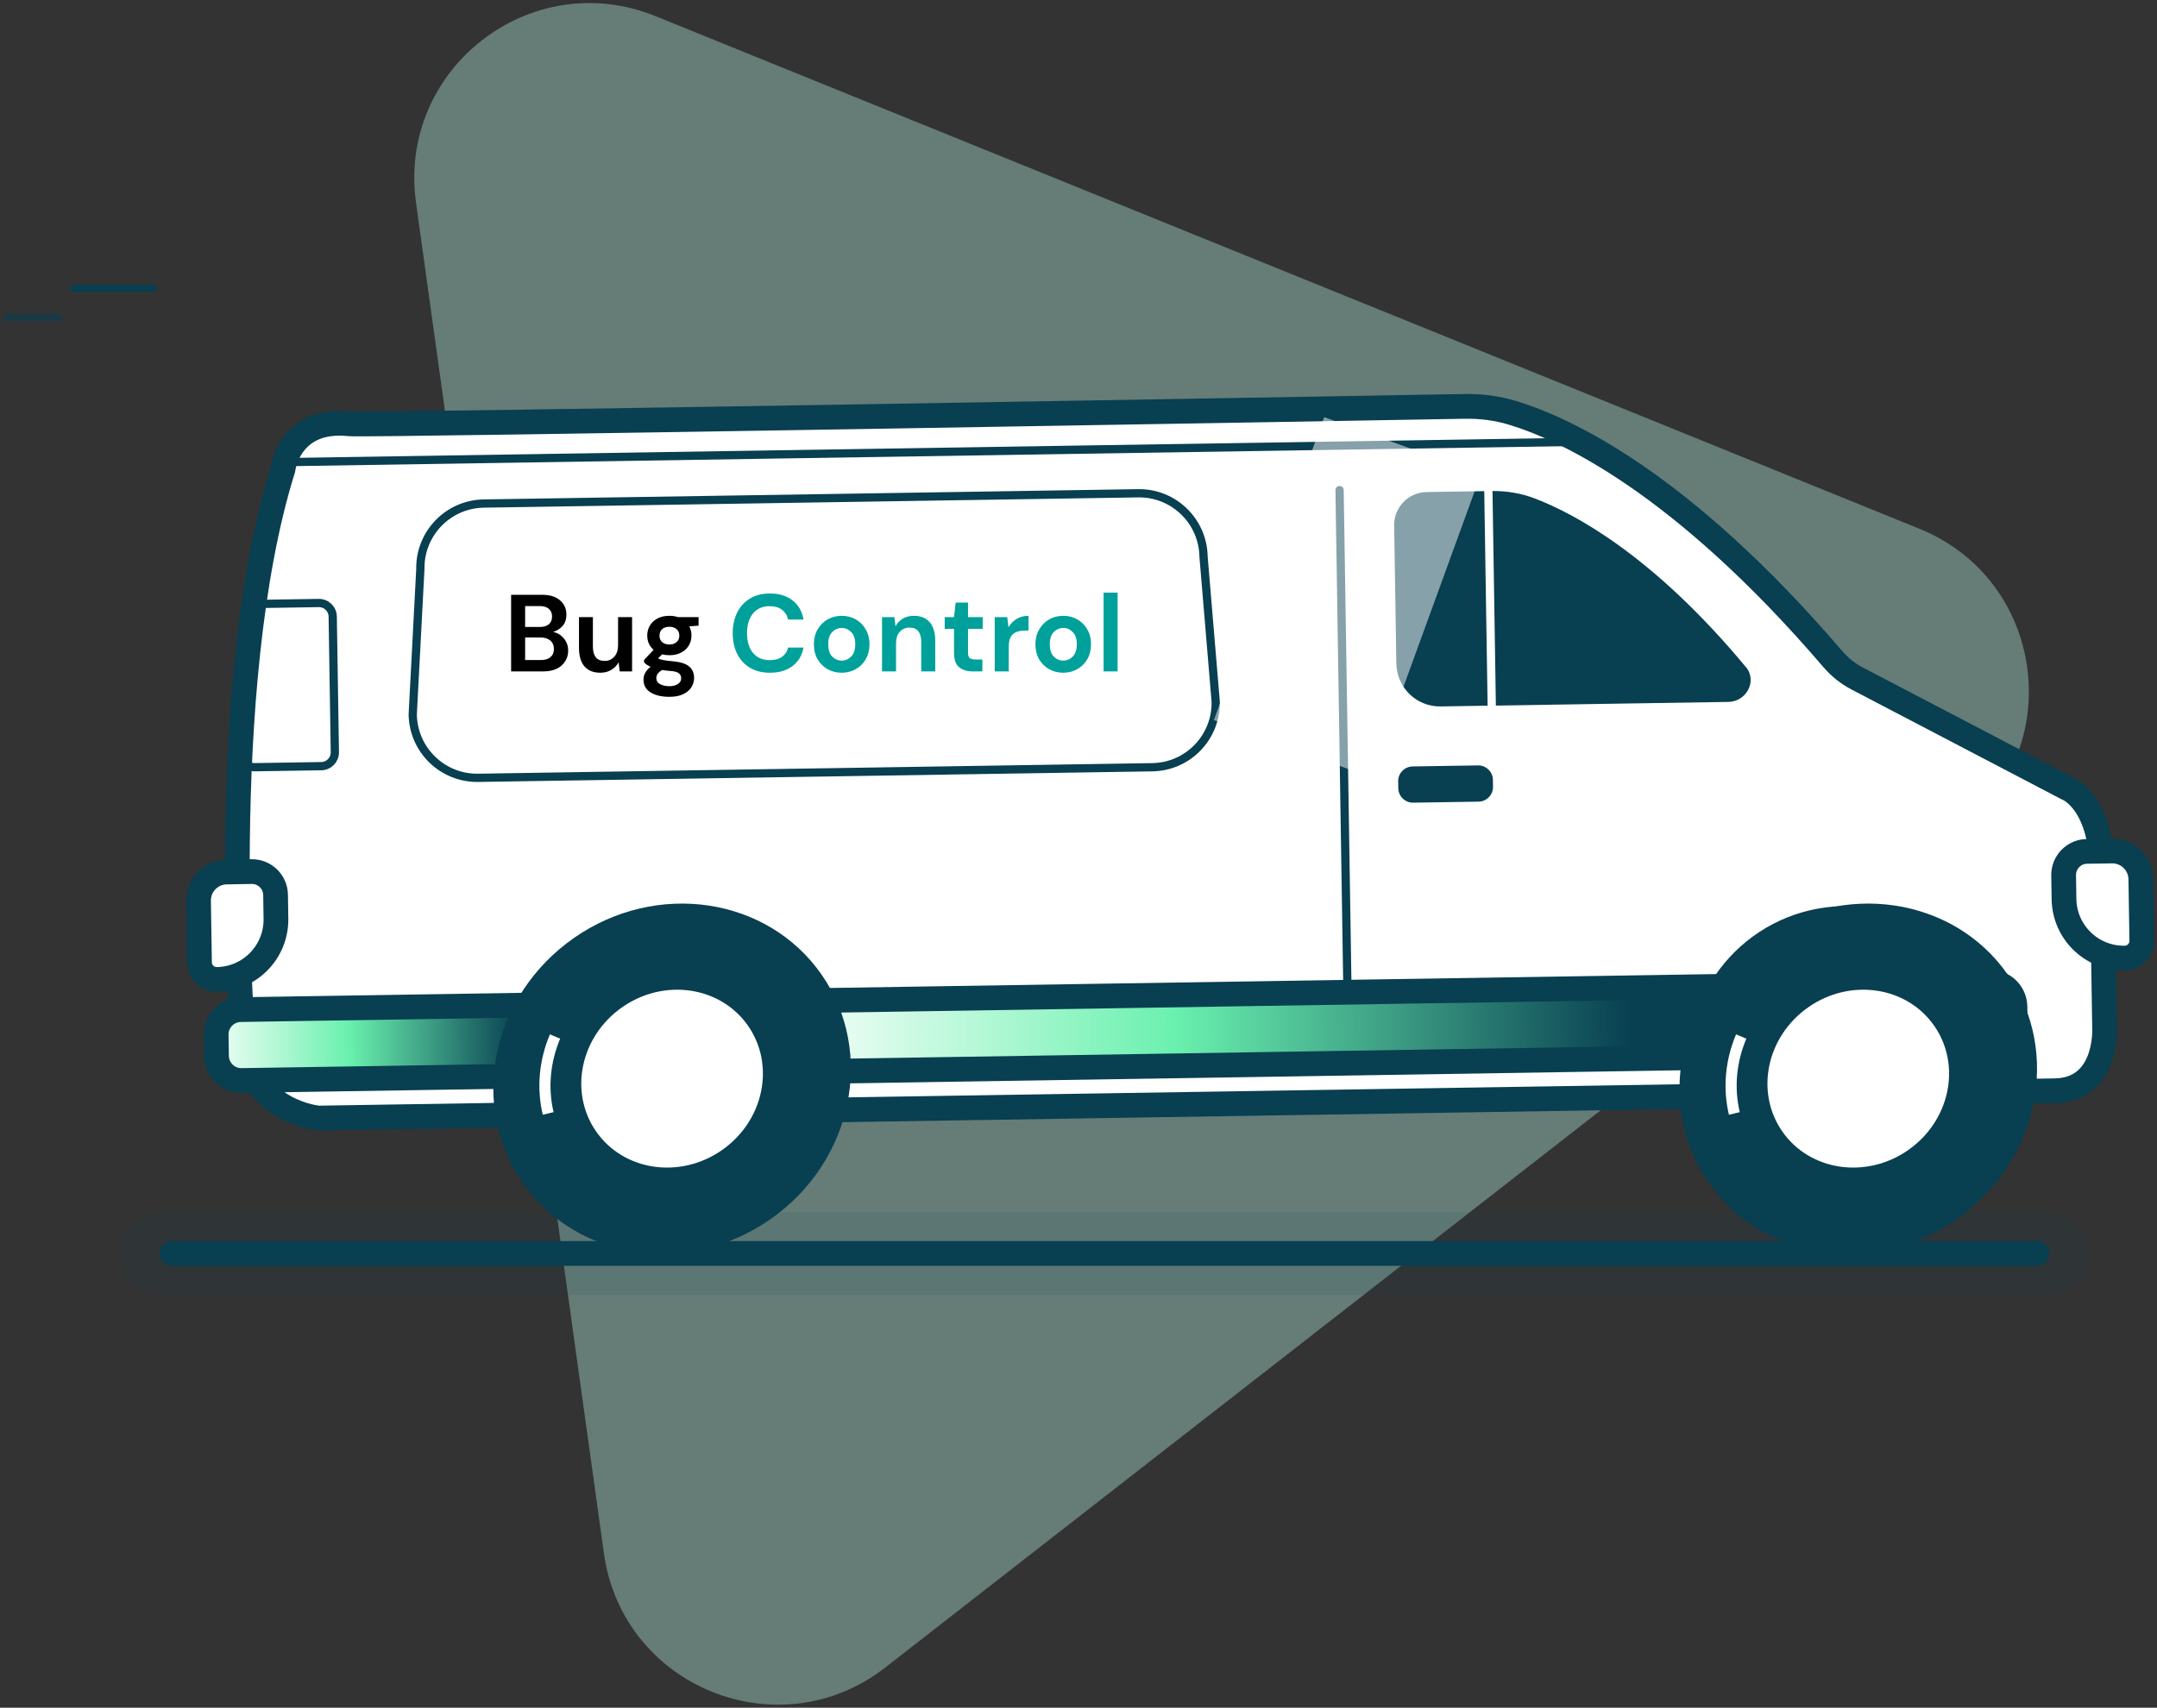 <svg xmlns="http://www.w3.org/2000/svg" width="591" height="468" viewBox="0 0 591 468" fill="none"><rect x="0" y="0" width="591" height="468" fill="#333333" stroke="none"/><g clip-path="url(#clip0_2639_81)"><g opacity="0.5"><path d="M537.367 227.314L242.573 456.967C213.401 479.694 170.564 462.317 165.47 425.691L113.981 55.565C108.887 18.937 145.352 -9.471 179.618 4.43L525.902 144.903C560.17 158.804 566.539 204.587 537.367 227.314Z" fill="#97C5BC"></path></g><path d="M47.164 343.499H558.127" stroke="#083F51" stroke-width="6.78" stroke-linecap="round" stroke-linejoin="round"></path><g opacity="0.1"><path d="M44.23 343.499H561.056" stroke="#083F51" stroke-width="22.6" stroke-linecap="round" stroke-linejoin="round"></path></g><path d="M77.526 128.616C77.526 128.616 79.171 114.337 95.878 116.158C100.182 116.628 362.949 112.04 401.246 111.368C405.729 111.289 410.202 111.856 414.49 113.161C428.957 117.562 460.677 132.199 502.151 180.591C504.023 182.774 506.272 184.597 508.822 185.929C522.268 192.957 566.334 215.991 566.334 215.991C566.334 215.991 575.661 219.321 575.961 238.443L576.644 281.904C576.644 281.904 577.486 298.696 562.999 298.924L545.145 299.204C545.967 294.865 546.096 290.281 545.383 285.575C542.53 266.713 526.193 252.307 507.127 251.721C484.147 251.01 465.482 269.609 465.839 292.335C465.883 295.115 466.21 297.824 466.791 300.435L224.249 304.245C225.221 298.972 225.212 293.362 223.899 287.585C219.924 270.117 204.631 257.021 186.756 255.822C162.485 254.196 142.492 273.591 142.866 297.409C142.91 300.188 143.237 302.893 143.803 305.508L87.273 306.396C87.273 306.396 69.862 304.932 66.683 287.015C66.683 287.015 58.763 188.609 77.526 128.616Z" fill="white"></path><path d="M77.526 128.616C77.526 128.616 79.171 114.337 95.878 116.158C100.182 116.628 362.949 112.04 401.246 111.368C405.729 111.289 410.202 111.856 414.49 113.161C428.957 117.562 460.677 132.199 502.151 180.591C504.023 182.774 506.272 184.597 508.822 185.929C522.268 192.957 566.334 215.991 566.334 215.991C566.334 215.991 575.661 219.321 575.961 238.443L576.644 281.904C576.644 281.904 577.486 298.696 562.999 298.924L545.145 299.204C545.967 294.865 546.096 290.281 545.383 285.575C542.53 266.713 526.193 252.307 507.127 251.721C484.147 251.01 465.482 269.609 465.839 292.335C465.883 295.115 466.21 297.824 466.791 300.435L224.249 304.245C225.221 298.972 225.212 293.362 223.899 287.585C219.924 270.117 204.631 257.021 186.756 255.822C162.485 254.196 142.492 273.591 142.866 297.409C142.91 300.188 143.237 302.893 143.803 305.508L87.273 306.396C87.273 306.396 69.862 304.932 66.683 287.015C66.683 287.015 58.763 188.609 77.526 128.616Z" stroke="#083F51" stroke-width="6.78" stroke-miterlimit="10"></path><path d="M582.185 262.562C584.795 262.521 586.877 260.373 586.836 257.763L586.571 240.912C586.503 236.591 582.945 233.144 578.623 233.212L571.787 233.319C568.214 233.375 565.363 236.315 565.419 239.888L565.521 246.414C565.664 255.476 573.123 262.704 582.185 262.562Z" fill="white"></path><path d="M582.185 262.562C584.795 262.521 586.877 260.373 586.836 257.763L586.571 240.912C586.503 236.591 582.945 233.144 578.623 233.212L571.787 233.319C568.214 233.375 565.363 236.315 565.419 239.888L565.521 246.414C565.664 255.476 573.123 262.704 582.185 262.562Z" stroke="#083F51" stroke-width="6.78" stroke-miterlimit="10"></path><path d="M59.456 268.413C56.846 268.454 54.697 266.372 54.656 263.762L54.392 246.911C54.324 242.591 57.771 239.033 62.092 238.965L68.93 238.858C72.502 238.802 75.447 241.651 75.503 245.224L75.606 251.75C75.748 260.811 68.517 268.271 59.456 268.413Z" fill="white"></path><path d="M59.456 268.413C56.846 268.454 54.697 266.372 54.656 263.762L54.392 246.911C54.324 242.591 57.771 239.033 62.092 238.965L68.93 238.858C72.502 238.802 75.447 241.651 75.503 245.224L75.606 251.75C75.748 260.811 68.517 268.271 59.456 268.413Z" stroke="#083F51" stroke-width="6.78" stroke-miterlimit="10"></path><path d="M473.576 192.357L394.709 193.596C388.115 193.699 382.689 188.441 382.586 181.847L381.991 144.011C381.913 139.026 385.89 134.922 390.875 134.844L408.756 134.563C412.799 134.499 416.812 135.178 420.587 136.624C431.234 140.701 452.908 152.123 478.401 182.865C478.401 182.865 478.917 183.318 479.313 184.385C480.741 188.228 477.677 192.293 473.576 192.357Z" fill="#083F51"></path><path d="M387.197 219.969L405.123 219.688C407.328 219.653 409.108 217.819 409.073 215.611L409.043 213.709C409.009 211.501 407.172 209.724 404.967 209.758L387.041 210.04C384.833 210.075 383.056 211.909 383.09 214.116L383.12 216.019C383.155 218.227 384.989 220.004 387.197 219.969Z" fill="#083F51"></path><path d="M407.768 132.42L408.794 197.778" stroke="white" stroke-width="2.26" stroke-miterlimit="10"></path><path d="M74.977 126.696L434.966 121.041" stroke="#083F51" stroke-width="2.26" stroke-miterlimit="10"></path><path d="M315.724 210.259L131.017 213.16C121.266 213.313 113.239 205.535 113.086 195.786L115.173 155.923C115.019 146.175 122.798 138.148 132.548 137.995L311.832 135.179C321.581 135.026 329.607 142.804 329.76 152.552L333.097 192.331C333.25 202.079 325.472 210.105 315.724 210.259Z" stroke="#083F51" stroke-width="2.26" stroke-miterlimit="10"></path><path d="M367.033 134.312L369.195 271.913" stroke="#083F51" stroke-width="2.26" stroke-linecap="round" stroke-linejoin="round"></path><path d="M88.031 209.963L69.793 210.25C67.554 210.285 65.774 208.373 65.972 206.144L69.257 168.92C69.428 166.994 71.025 165.508 72.957 165.478L87.329 165.252C89.412 165.22 91.129 166.881 91.162 168.967L91.746 206.13C91.778 208.214 90.115 209.93 88.031 209.963Z" stroke="#083F51" stroke-width="2.26" stroke-miterlimit="10"></path><path d="M65.919 276.677C62.177 276.736 59.159 279.846 59.218 283.588L59.309 289.413C59.368 293.155 62.482 296.169 66.225 296.11L142.845 294.907C143.052 287.804 145.049 281.148 148.442 275.381L65.919 276.677Z" fill="url(#paint0_linear_2639_81)"></path><path d="M148.441 275.381L65.919 276.677C62.177 276.736 59.163 279.846 59.221 283.588L59.313 289.413C59.372 293.155 62.482 296.169 66.224 296.11L142.844 294.907C143.053 287.804 145.049 281.148 148.441 275.381Z" stroke="#083F51" stroke-width="6.78" stroke-miterlimit="10"></path><path d="M218.5 274.28C220.934 278.118 222.768 282.379 223.807 286.951C224.322 289.206 224.58 291.426 224.714 293.621L465.75 289.835C466.08 282.676 468.283 276.003 471.907 270.3L218.5 274.28Z" fill="url(#paint1_linear_2639_81)"></path><path d="M471.907 270.3L218.5 274.28C220.934 278.118 222.766 282.379 223.805 286.951C224.32 289.206 224.578 291.426 224.712 293.621L465.75 289.835C466.08 282.676 468.281 276.005 471.907 270.3Z" stroke="#083F51" stroke-width="6.78" stroke-miterlimit="10"></path><path d="M538.73 269.25C542.018 274.044 544.297 279.582 545.205 285.576C545.356 286.586 545.451 287.584 545.528 288.577C549.245 288.487 552.229 285.396 552.171 281.672L552.079 275.846C552.021 272.104 548.913 269.09 545.171 269.149L538.73 269.25Z" fill="#7F7F7F"></path><path d="M545.168 269.149L538.73 269.25C542.018 274.044 544.297 279.582 545.203 285.578C545.356 286.584 545.451 287.584 545.528 288.577C549.245 288.489 552.229 285.396 552.171 281.672L552.079 275.846C552.021 272.104 548.91 269.09 545.168 269.149Z" stroke="#083F51" stroke-width="6.78" stroke-miterlimit="10"></path><g opacity="0.51"><path d="M405.751 129.94L375.527 212.981L332.592 197.354L362.816 114.313L405.751 129.94Z" fill="white"></path></g><g opacity="0.601"><path d="M16.041 86.999H1.799" stroke="#083F51" stroke-width="2" stroke-linecap="round" stroke-linejoin="round"></path></g><path d="M41.995 78.999H20.219" stroke="#083F51" stroke-width="2" stroke-linecap="round" stroke-linejoin="round"></path><path d="M157.274 257.033C179.887 241.275 210.25 245.768 225.092 267.066C239.935 288.366 233.637 318.405 211.024 334.163C188.412 349.922 158.049 345.43 143.206 324.131C128.364 302.833 134.661 272.792 157.274 257.033Z" fill="#083F51"></path><path d="M170.494 276.006C181.983 268 197.41 270.282 204.951 281.104C212.491 291.923 209.29 307.184 197.801 315.191C186.313 323.197 170.887 320.917 163.347 310.097C155.806 299.275 159.006 284.012 170.494 276.006Z" fill="white"></path><path d="M150.199 305.136C148.531 298.175 149.234 290.777 152.077 284.054" stroke="white" stroke-width="3.051"></path><path d="M482.274 257.033C504.887 241.275 535.25 245.768 550.092 267.066C564.935 288.366 558.637 318.405 536.024 334.163C513.412 349.922 483.049 345.43 468.206 324.131C453.364 302.833 459.661 272.792 482.274 257.033Z" fill="#083F51"></path><path d="M495.494 276.006C506.983 268 522.41 270.282 529.951 281.104C537.491 291.923 534.291 307.184 522.802 315.191C511.314 323.197 495.887 320.917 488.347 310.097C480.806 299.275 484.006 284.012 495.494 276.006Z" fill="white"></path><path d="M475.199 305.136C473.531 298.175 474.234 290.777 477.077 284.054" stroke="white" stroke-width="3.051"></path><path d="M140.04 184V163H148.47C150.65 163 152.31 163.51 153.45 164.53C154.61 165.53 155.19 166.82 155.19 168.4C155.19 169.72 154.83 170.78 154.11 171.58C153.41 172.36 152.55 172.89 151.53 173.17C152.73 173.41 153.72 174.01 154.5 174.97C155.28 175.91 155.67 177.01 155.67 178.27C155.67 179.93 155.07 181.3 153.87 182.38C152.67 183.46 150.97 184 148.77 184H140.04ZM143.88 171.82H147.9C148.98 171.82 149.81 171.57 150.39 171.07C150.97 170.57 151.26 169.86 151.26 168.94C151.26 168.06 150.97 167.37 150.39 166.87C149.83 166.35 148.98 166.09 147.84 166.09H143.88V171.82ZM143.88 180.88H148.17C149.31 180.88 150.19 180.62 150.81 180.1C151.45 179.56 151.77 178.81 151.77 177.85C151.77 176.87 151.44 176.1 150.78 175.54C150.12 174.98 149.23 174.7 148.11 174.7H143.88V180.88ZM164.456 184.36C162.596 184.36 161.156 183.78 160.136 182.62C159.136 181.46 158.636 179.76 158.636 177.52V169.12H162.446V177.16C162.446 178.44 162.706 179.42 163.226 180.1C163.746 180.78 164.566 181.12 165.686 181.12C166.746 181.12 167.616 180.74 168.296 179.98C168.996 179.22 169.346 178.16 169.346 176.8V169.12H173.186V184H169.796L169.496 181.48C169.036 182.36 168.366 183.06 167.486 183.58C166.626 184.1 165.616 184.36 164.456 184.36ZM183.428 179.56C182.708 179.56 182.038 179.48 181.418 179.32L180.308 180.43C180.648 180.61 181.108 180.76 181.688 180.88C182.268 181 183.208 181.12 184.508 181.24C186.488 181.42 187.928 181.89 188.828 182.65C189.728 183.41 190.178 184.46 190.178 185.8C190.178 186.68 189.938 187.51 189.458 188.29C188.978 189.09 188.238 189.73 187.238 190.21C186.238 190.71 184.958 190.96 183.398 190.96C181.278 190.96 179.568 190.56 178.268 189.76C176.968 188.98 176.318 187.8 176.318 186.22C176.318 184.88 176.968 183.72 178.268 182.74C177.868 182.56 177.518 182.37 177.218 182.17C176.938 181.97 176.688 181.76 176.468 181.54V180.85L179.078 178.09C177.918 177.07 177.338 175.76 177.338 174.16C177.338 173.16 177.578 172.25 178.058 171.43C178.558 170.61 179.258 169.96 180.158 169.48C181.058 169 182.148 168.76 183.428 168.76C184.268 168.76 185.048 168.88 185.768 169.12H191.408V171.46L188.858 171.64C189.258 172.4 189.458 173.24 189.458 174.16C189.458 175.16 189.218 176.07 188.738 176.89C188.258 177.71 187.558 178.36 186.638 178.84C185.738 179.32 184.668 179.56 183.428 179.56ZM183.428 176.62C184.208 176.62 184.848 176.41 185.348 175.99C185.868 175.57 186.128 174.97 186.128 174.19C186.128 173.41 185.868 172.81 185.348 172.39C184.848 171.97 184.208 171.76 183.428 171.76C182.608 171.76 181.948 171.97 181.448 172.39C180.948 172.81 180.698 173.41 180.698 174.19C180.698 174.97 180.948 175.57 181.448 175.99C181.948 176.41 182.608 176.62 183.428 176.62ZM179.828 185.83C179.828 186.57 180.168 187.12 180.848 187.48C181.548 187.86 182.398 188.05 183.398 188.05C184.358 188.05 185.138 187.85 185.738 187.45C186.338 187.07 186.638 186.55 186.638 185.89C186.638 185.35 186.438 184.9 186.038 184.54C185.658 184.18 184.888 183.96 183.728 183.88C182.908 183.82 182.148 183.73 181.448 183.61C180.868 183.93 180.448 184.28 180.188 184.66C179.948 185.04 179.828 185.43 179.828 185.83Z" fill="black"></path><path d="M210.956 184.36C208.836 184.36 207.016 183.91 205.496 183.01C203.976 182.09 202.806 180.82 201.986 179.2C201.166 177.56 200.756 175.67 200.756 173.53C200.756 171.39 201.166 169.5 201.986 167.86C202.806 166.22 203.976 164.94 205.496 164.02C207.016 163.1 208.836 162.64 210.956 162.64C213.476 162.64 215.536 163.27 217.136 164.53C218.756 165.77 219.766 167.52 220.166 169.78H215.936C215.676 168.64 215.116 167.75 214.256 167.11C213.416 166.45 212.296 166.12 210.896 166.12C208.956 166.12 207.436 166.78 206.336 168.1C205.236 169.42 204.686 171.23 204.686 173.53C204.686 175.83 205.236 177.64 206.336 178.96C207.436 180.26 208.956 180.91 210.896 180.91C212.296 180.91 213.416 180.61 214.256 180.01C215.116 179.39 215.676 178.54 215.936 177.46H220.166C219.766 179.62 218.756 181.31 217.136 182.53C215.536 183.75 213.476 184.36 210.956 184.36ZM230.615 184.36C229.175 184.36 227.875 184.03 226.715 183.37C225.575 182.71 224.665 181.8 223.985 180.64C223.325 179.46 222.995 178.1 222.995 176.56C222.995 175.02 223.335 173.67 224.015 172.51C224.695 171.33 225.605 170.41 226.745 169.75C227.905 169.09 229.205 168.76 230.645 168.76C232.065 168.76 233.345 169.09 234.485 169.75C235.645 170.41 236.555 171.33 237.215 172.51C237.895 173.67 238.235 175.02 238.235 176.56C238.235 178.1 237.895 179.46 237.215 180.64C236.555 181.8 235.645 182.71 234.485 183.37C233.325 184.03 232.035 184.36 230.615 184.36ZM230.615 181.03C231.615 181.03 232.485 180.66 233.225 179.92C233.965 179.16 234.335 178.04 234.335 176.56C234.335 175.08 233.965 173.97 233.225 173.23C232.485 172.47 231.625 172.09 230.645 172.09C229.625 172.09 228.745 172.47 228.005 173.23C227.285 173.97 226.925 175.08 226.925 176.56C226.925 178.04 227.285 179.16 228.005 179.92C228.745 180.66 229.615 181.03 230.615 181.03ZM241.669 184V169.12H245.059L245.359 171.64C245.819 170.76 246.479 170.06 247.339 169.54C248.219 169.02 249.249 168.76 250.429 168.76C252.269 168.76 253.699 169.34 254.719 170.5C255.739 171.66 256.249 173.36 256.249 175.6V184H252.409V175.96C252.409 174.68 252.149 173.7 251.629 173.02C251.109 172.34 250.299 172 249.199 172C248.119 172 247.229 172.38 246.529 173.14C245.849 173.9 245.509 174.96 245.509 176.32V184H241.669ZM266.551 184C264.991 184 263.741 183.62 262.801 182.86C261.861 182.1 261.391 180.75 261.391 178.81V172.33H258.841V169.12H261.391L261.841 165.13H265.231V169.12H269.251V172.33H265.231V178.84C265.231 179.56 265.381 180.06 265.681 180.34C266.001 180.6 266.541 180.73 267.301 180.73H269.161V184H266.551ZM272.548 184V169.12H275.968L276.328 171.91C276.868 170.95 277.598 170.19 278.518 169.63C279.458 169.05 280.558 168.76 281.818 168.76V172.81H280.738C279.898 172.81 279.148 172.94 278.488 173.2C277.828 173.46 277.308 173.91 276.928 174.55C276.568 175.19 276.388 176.08 276.388 177.22V184H272.548ZM291.319 184.36C289.879 184.36 288.579 184.03 287.419 183.37C286.279 182.71 285.369 181.8 284.689 180.64C284.029 179.46 283.699 178.1 283.699 176.56C283.699 175.02 284.039 173.67 284.719 172.51C285.399 171.33 286.309 170.41 287.449 169.75C288.609 169.09 289.909 168.76 291.349 168.76C292.769 168.76 294.049 169.09 295.189 169.75C296.349 170.41 297.259 171.33 297.919 172.51C298.599 173.67 298.939 175.02 298.939 176.56C298.939 178.1 298.599 179.46 297.919 180.64C297.259 181.8 296.349 182.71 295.189 183.37C294.029 184.03 292.739 184.36 291.319 184.36ZM291.319 181.03C292.319 181.03 293.189 180.66 293.929 179.92C294.669 179.16 295.039 178.04 295.039 176.56C295.039 175.08 294.669 173.97 293.929 173.23C293.189 172.47 292.329 172.09 291.349 172.09C290.329 172.09 289.449 172.47 288.709 173.23C287.989 173.97 287.629 175.08 287.629 176.56C287.629 178.04 287.989 179.16 288.709 179.92C289.449 180.66 290.319 181.03 291.319 181.03ZM302.372 184V162.4H306.212V184H302.372Z" fill="#00A19B"></path></g><defs><linearGradient id="paint0_linear_2639_81" x1="54.215" y1="286.58" x2="142.344" y2="285.195" gradientUnits="userSpaceOnUse"><stop stop-color="white"></stop><stop offset="0.24" stop-color="#B4F8D6"></stop><stop offset="0.47" stop-color="#69F0AE"></stop><stop offset="0.74" stop-color="#399780"></stop><stop offset="1" stop-color="#083F51"></stop></linearGradient><linearGradient id="paint1_linear_2639_81" x1="212.034" y1="284.101" x2="447.045" y2="280.409" gradientUnits="userSpaceOnUse"><stop stop-color="white"></stop><stop offset="0.24" stop-color="#B4F8D6"></stop><stop offset="0.47" stop-color="#69F0AE"></stop><stop offset="0.74" stop-color="#399780"></stop><stop offset="1" stop-color="#083F51"></stop></linearGradient><clipPath id="clip0_2639_81"><rect width="591" height="468" fill="white"></rect></clipPath></defs></svg>